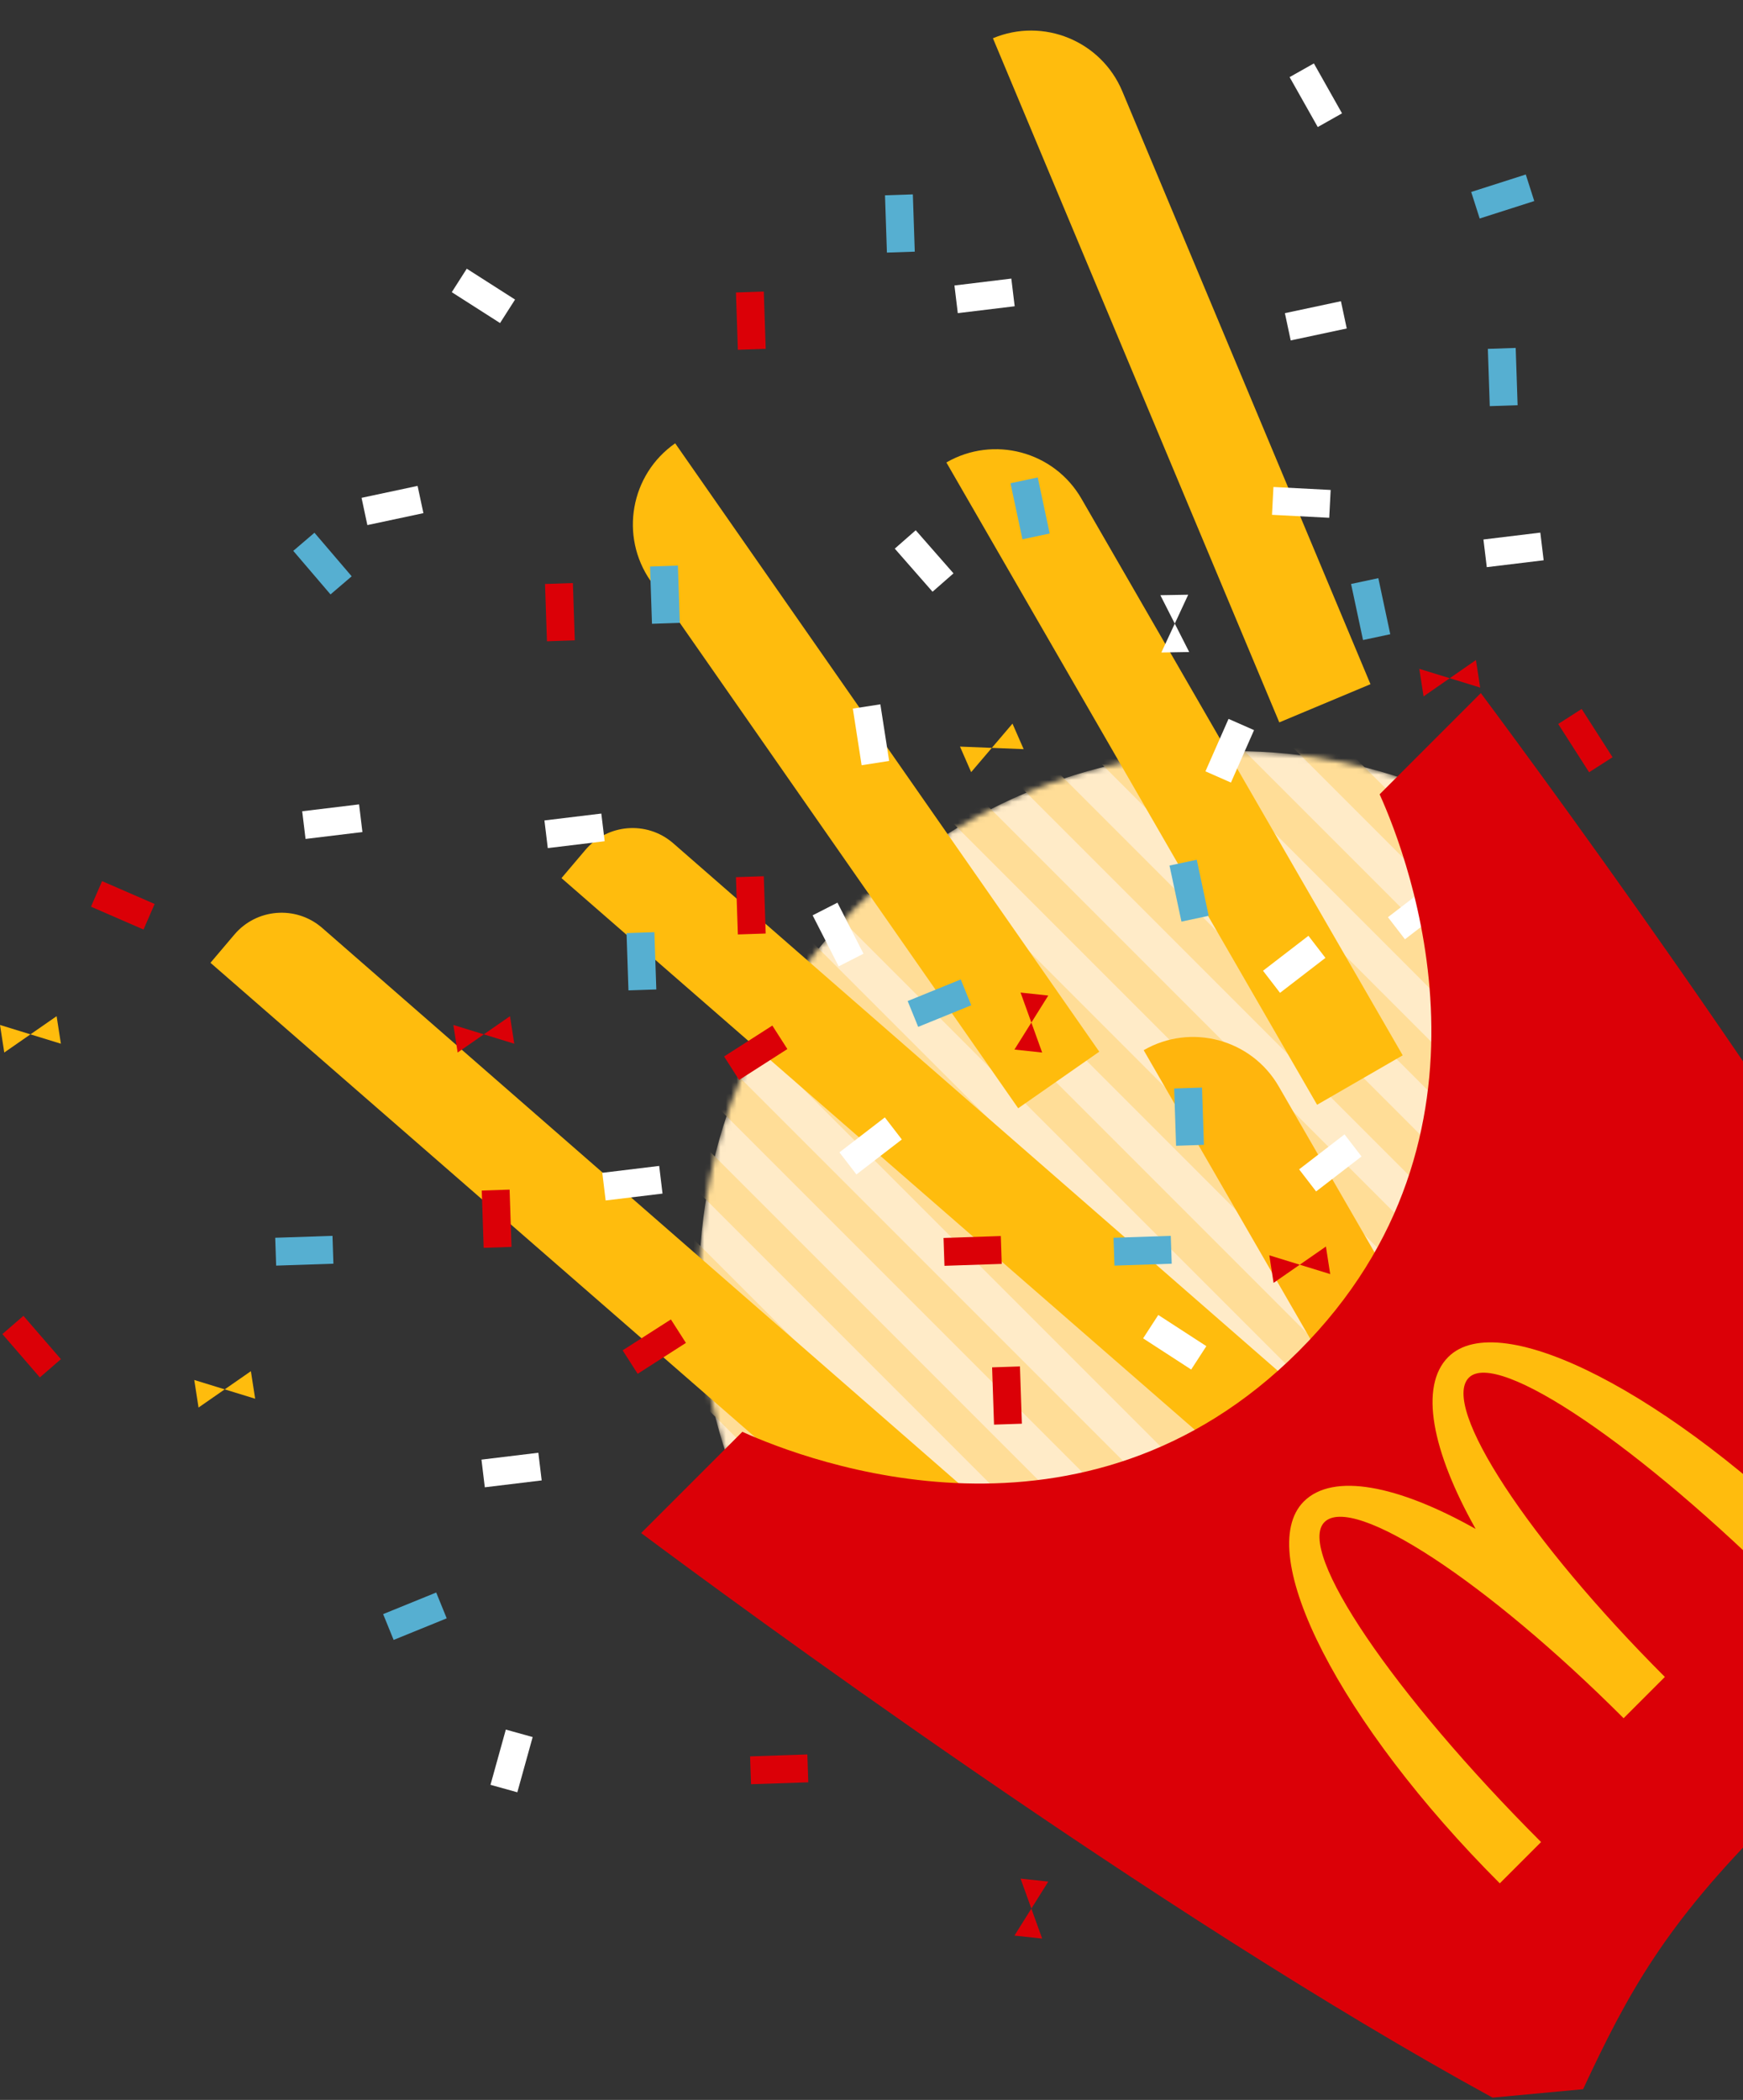 <svg width="323" height="389" viewBox="0 0 323 389" fill="none" xmlns="http://www.w3.org/2000/svg">
<rect x="0" y="0" width="323" height="389" fill="#333333" stroke="none"/>
<mask id="mask0_1260_15930" style="mask-type:luminance" maskUnits="userSpaceOnUse" x="129" y="139" width="199" height="199">
<path d="M228.572 337.172C283.259 337.172 327.591 292.839 327.591 238.152C327.591 183.465 283.259 139.133 228.572 139.133C173.885 139.133 129.553 183.465 129.553 238.152C129.553 292.839 173.885 337.172 228.572 337.172Z" fill="white"/>
</mask>
<g mask="url(#mask0_1260_15930)">
<path d="M228.572 337.172C283.259 337.172 327.591 292.839 327.591 238.152C327.591 183.465 283.259 139.133 228.572 139.133C173.885 139.133 129.553 183.465 129.553 238.152C129.553 292.839 173.885 337.172 228.572 337.172Z" fill="#FFEBC8"/>
<path d="M87.863 227.387L83.05 232.2L221.663 370.813L226.476 366.001L87.863 227.387Z" fill="#FFDD97"/>
<path d="M97.486 217.762L92.674 222.575L231.287 361.188L236.099 356.376L97.486 217.762Z" fill="#FFDD97"/>
<path d="M107.112 208.136L102.3 212.949L240.913 351.562L245.725 346.75L107.112 208.136Z" fill="#FFDD97"/>
<path d="M116.739 198.511L111.926 203.324L250.539 341.937L255.352 337.125L116.739 198.511Z" fill="#FFDD97"/>
<path d="M126.365 188.885L121.552 193.698L260.165 332.311L264.978 327.499L126.365 188.885Z" fill="#FFDD97"/>
<path d="M135.988 179.26L131.176 184.073L269.789 322.686L274.601 317.874L135.988 179.26Z" fill="#FFDD97"/>
<path d="M145.614 169.634L140.802 174.447L279.415 313.06L284.227 308.248L145.614 169.634Z" fill="#FFDD97"/>
<path d="M155.241 160.009L150.428 164.822L289.041 303.435L293.853 298.623L155.241 160.009Z" fill="#FFDD97"/>
<path d="M164.867 150.382L160.054 155.195L298.667 293.808L303.479 288.996L164.867 150.382Z" fill="#FFDD97"/>
<path d="M174.491 140.757L169.678 145.57L308.291 284.183L313.103 279.371L174.491 140.757Z" fill="#FFDD97"/>
<path d="M184.116 131.131L179.304 135.944L317.917 274.557L322.729 269.745L184.116 131.131Z" fill="#FFDD97"/>
<path d="M193.743 121.506L188.931 126.319L327.543 264.932L332.356 260.12L193.743 121.506Z" fill="#FFDD97"/>
<path d="M203.369 111.88L198.556 116.693L337.169 255.306L341.981 250.494L203.369 111.88Z" fill="#FFDD97"/>
<path d="M212.993 102.255L208.18 107.068L346.793 245.681L351.605 240.869L212.993 102.255Z" fill="#FFDD97"/>
<path d="M222.619 92.629L217.806 97.442L356.419 236.055L361.231 231.243L222.619 92.629Z" fill="#FFDD97"/>
</g>
<path d="M200.401 92.374L259.94 195.498L244.074 204.658L175.376 85.669C184.132 80.613 195.345 83.617 200.401 92.374Z" fill="#FFBC0D"/>
<path d="M236.963 201.25L296.501 304.374L280.636 313.534L211.938 194.546C220.694 189.491 231.907 192.495 236.963 201.251L236.963 201.25Z" fill="#FFB50D"/>
<path d="M207.975 16.908L253.967 126.745L237.069 133.821L184.001 7.086C193.327 3.181 204.07 7.581 207.975 16.908Z" fill="#FFBC0D"/>
<path d="M125.119 82.123L203.71 194.823L188.683 205.302L120.571 107.629C114.788 99.336 116.825 87.907 125.119 82.123Z" fill="#FFBC0D"/>
<path d="M244.584 285.042L104.05 162.67L108.479 157.447C112.575 152.615 119.814 152.019 124.646 156.117L256.431 271.069L244.582 285.041L244.584 285.042Z" fill="#FFBC0D"/>
<path d="M179.535 300.727L39.002 178.356L43.43 173.132C47.527 168.301 54.765 167.705 59.598 171.802L191.382 286.754L179.534 300.726L179.535 300.727Z" fill="#FFBC0D"/>
<path d="M172.812 109.618L176.695 106.214L169.695 98.23L165.813 101.634L172.812 109.618Z" fill="white"/>
<path d="M185.632 234.133L185.459 228.973L174.848 229.328L175.021 234.489L185.632 234.133Z" fill="#DB0007"/>
<path d="M149.786 330.171L149.613 325.01L139.002 325.366L139.175 330.527L149.786 330.171Z" fill="#DB0007"/>
<path d="M274.899 99.94L275.52 105.066L286.06 103.791L285.44 98.665L274.899 99.94Z" fill="white"/>
<path d="M89.221 270.393L89.841 275.519L100.382 274.244L99.762 269.118L89.221 270.393Z" fill="white"/>
<path d="M90.893 330.635L95.868 332.017L98.71 321.787L93.735 320.405L90.893 330.635Z" fill="white"/>
<path d="M176.871 52.885L177.491 58.011L188.032 56.735L187.412 51.609L176.871 52.885Z" fill="white"/>
<path d="M86.498 49.776L83.718 54.127L92.666 59.844L95.446 55.492L86.498 49.776Z" fill="white"/>
<path d="M100.89 151.985L101.511 157.111L112.052 155.835L111.431 150.709L100.89 151.985Z" fill="white"/>
<path d="M111.615 217.26L112.235 222.386L122.776 221.111L122.156 215.985L111.615 217.26Z" fill="white"/>
<path d="M56.001 150.286L56.622 155.412L67.162 154.136L66.542 149.01L56.001 150.286Z" fill="white"/>
<path d="M252.585 118.564L257.635 117.488L255.422 107.104L250.372 108.18L252.585 118.564Z" fill="#56AFD1"/>
<path d="M218.938 170.727L223.988 169.65L221.775 159.266L216.725 160.342L218.938 170.727Z" fill="#56AFD1"/>
<path d="M189.47 99.906L194.521 98.829L192.308 88.445L187.257 89.521L189.47 99.906Z" fill="#56AFD1"/>
<path d="M179.985 186.224L178.039 181.441L168.204 185.443L170.15 190.225L179.985 186.224Z" fill="#56AFD1"/>
<path d="M82.781 299.793L80.835 295.01L71 299.012L72.946 303.794L82.781 299.793Z" fill="#56AFD1"/>
<path d="M206.348 229.294L206.521 234.455L217.133 234.099L216.96 228.938L206.348 229.294Z" fill="#56AFD1"/>
<path d="M51.002 229.294L51.175 234.455L61.786 234.099L61.614 228.938L51.002 229.294Z" fill="#56AFD1"/>
<path d="M238.107 58.014L239.184 63.064L249.568 60.851L248.492 55.801L238.107 58.014Z" fill="white"/>
<path d="M243.479 11.749L238.981 14.285L244.197 23.534L248.694 20.998L243.479 11.749Z" fill="white"/>
<path d="M67.001 92.223L68.078 97.273L78.462 95.06L77.386 90.01L67.001 92.223Z" fill="white"/>
<path d="M274.299 127.375L273.507 122.273L268.657 125.639L263.015 123.903L263.807 129.005L268.657 125.639L274.299 127.375Z" fill="#DB0007"/>
<path d="M246.503 236.021L245.711 230.918L240.861 234.285L235.219 232.548L236.011 237.65L240.861 234.285L246.503 236.021Z" fill="#DB0007"/>
<path d="M47.284 259.112L46.492 254.01L41.642 257.377L36 255.64L36.792 260.742L41.642 257.377L47.284 259.112Z" fill="#FFBC0D"/>
<path d="M95.3 193.347L94.508 188.245L89.658 191.611L84.016 189.874L84.808 194.977L89.658 191.611L95.3 193.347Z" fill="#DB0007"/>
<path d="M11.284 193.347L10.492 188.245L5.642 191.611L0 189.874L0.792 194.977L5.642 191.611L11.284 193.347Z" fill="#FFBC0D"/>
<path d="M189.696 138.781L187.626 134.05L183.798 138.543L177.899 138.306L179.969 143.037L183.798 138.543L189.696 138.781Z" fill="#FFBC0D"/>
<path d="M220.19 110.171L215.027 110.26L217.701 115.523L215.211 120.876L220.374 120.786L217.701 115.523L220.19 110.171Z" fill="white"/>
<path d="M276.073 75.238L281.233 75.065L280.878 64.453L275.717 64.626L276.073 75.238Z" fill="#56AFD1"/>
<path d="M272.632 35.561L274.205 40.479L284.318 37.244L282.745 32.326L272.632 35.561Z" fill="#56AFD1"/>
<path d="M164.357 46.795L169.518 46.622L169.162 36.01L164.002 36.183L164.357 46.795Z" fill="#56AFD1"/>
<path d="M61.248 110.115L65.172 106.76L58.273 98.69L54.348 102.045L61.248 110.115Z" fill="#56AFD1"/>
<path d="M217.942 212.255L223.103 212.082L222.747 201.47L217.587 201.643L217.942 212.255Z" fill="#56AFD1"/>
<path d="M116.462 183.467L121.623 183.294L121.267 172.682L116.106 172.855L116.462 183.467Z" fill="#56AFD1"/>
<path d="M120.819 115.557L125.979 115.384L125.624 104.773L120.463 104.946L120.819 115.557Z" fill="#56AFD1"/>
<path d="M234.054 179.831L237.204 183.923L245.618 177.446L242.468 173.354L234.054 179.831Z" fill="white"/>
<path d="M240.743 216.622L243.893 220.714L252.306 214.237L249.156 210.145L240.743 216.622Z" fill="white"/>
<path d="M257.206 169.91L260.355 174.001L268.769 167.524L265.619 163.433L257.206 169.91Z" fill="white"/>
<path d="M155.557 213.472L158.707 217.563L167.12 211.087L163.971 206.995L155.557 213.472Z" fill="white"/>
<path d="M294.48 143.06L298.828 140.276L293.103 131.334L288.754 134.118L294.48 143.06Z" fill="#DB0007"/>
<path d="M223.385 142.889L228.11 144.97L232.39 135.253L227.664 133.172L223.385 142.889Z" fill="white"/>
<path d="M145.909 194.334L143.125 189.985L134.183 195.71L136.967 200.059L145.909 194.334Z" fill="#DB0007"/>
<path d="M127.109 248.771L124.325 244.423L115.383 250.148L118.167 254.497L127.109 248.771Z" fill="#DB0007"/>
<path d="M7.384 255.164L11.289 251.785L4.342 243.756L0.437 247.134L7.384 255.164Z" fill="#DB0007"/>
<path d="M141.54 162.32L136.379 162.493L136.735 173.105L141.895 172.932L141.54 162.32Z" fill="#DB0007"/>
<path d="M18.918 163.229L16.86 167.964L26.598 172.196L28.656 167.46L18.918 163.229Z" fill="#DB0007"/>
<path d="M141.54 54.01L136.379 54.183L136.735 64.795L141.895 64.622L141.54 54.01Z" fill="#DB0007"/>
<path d="M106.162 108.01L101.001 108.183L101.357 118.795L106.518 118.622L106.162 108.01Z" fill="#DB0007"/>
<path d="M189.01 253.127L183.849 253.3L184.205 263.911L189.365 263.738L189.01 253.127Z" fill="#DB0007"/>
<path d="M94.435 220.373L89.274 220.546L89.63 231.158L94.791 230.985L94.435 220.373Z" fill="#DB0007"/>
<path d="M163.142 130.473L158.04 131.266L159.669 141.758L164.772 140.965L163.142 130.473Z" fill="white"/>
<path d="M189.124 183.872L194.259 184.423L191.124 189.427L193.124 194.981L187.989 194.429L191.124 189.427L189.124 183.872Z" fill="#DB0007"/>
<path d="M189.124 348.01L194.259 348.561L191.124 353.565L193.124 359.119L187.989 358.567L191.124 353.565L189.124 348.01Z" fill="#DB0007"/>
<path d="M246.322 95.92L246.589 90.764L235.986 90.214L235.718 95.37L246.322 95.92Z" fill="white"/>
<path d="M155.416 179.02L160.015 176.674L155.19 167.216L150.59 169.562L155.416 179.02Z" fill="white"/>
<path d="M214.644 243.595L211.834 247.927L220.742 253.705L223.552 249.373L214.644 243.595Z" fill="white"/>
<path d="M293.368 387.021C301.665 369.211 308.554 356.585 327.779 337.36C347.003 318.136 359.629 311.247 377.44 302.949L379.001 286.171C345.034 223.988 286.699 144.862 274.416 128.393L255.663 147.146C261.223 159.455 280.555 210.407 240.692 250.272C200.832 290.133 149.877 270.802 137.567 265.242L118.814 283.996C135.285 296.28 214.417 354.619 276.591 388.581L293.369 387.02L293.368 387.021Z" fill="#DB0007"/>
<path d="M268.375 251.385C262.969 256.79 265.351 268.815 273.458 283.233C259.042 275.124 247.016 272.744 241.61 278.15C232.108 287.652 248.368 319.324 277.931 348.885L285.58 341.236C258.129 313.786 240.156 287.252 245.434 281.974C250.713 276.695 275.536 292.957 300.874 318.296L308.521 310.65C283.182 285.31 266.92 260.488 272.199 255.209C277.477 249.93 304.012 267.903 331.462 295.354L339.107 287.708C309.545 258.146 277.876 241.883 268.374 251.385H268.375Z" fill="#FFBC0D"/>
</svg>
